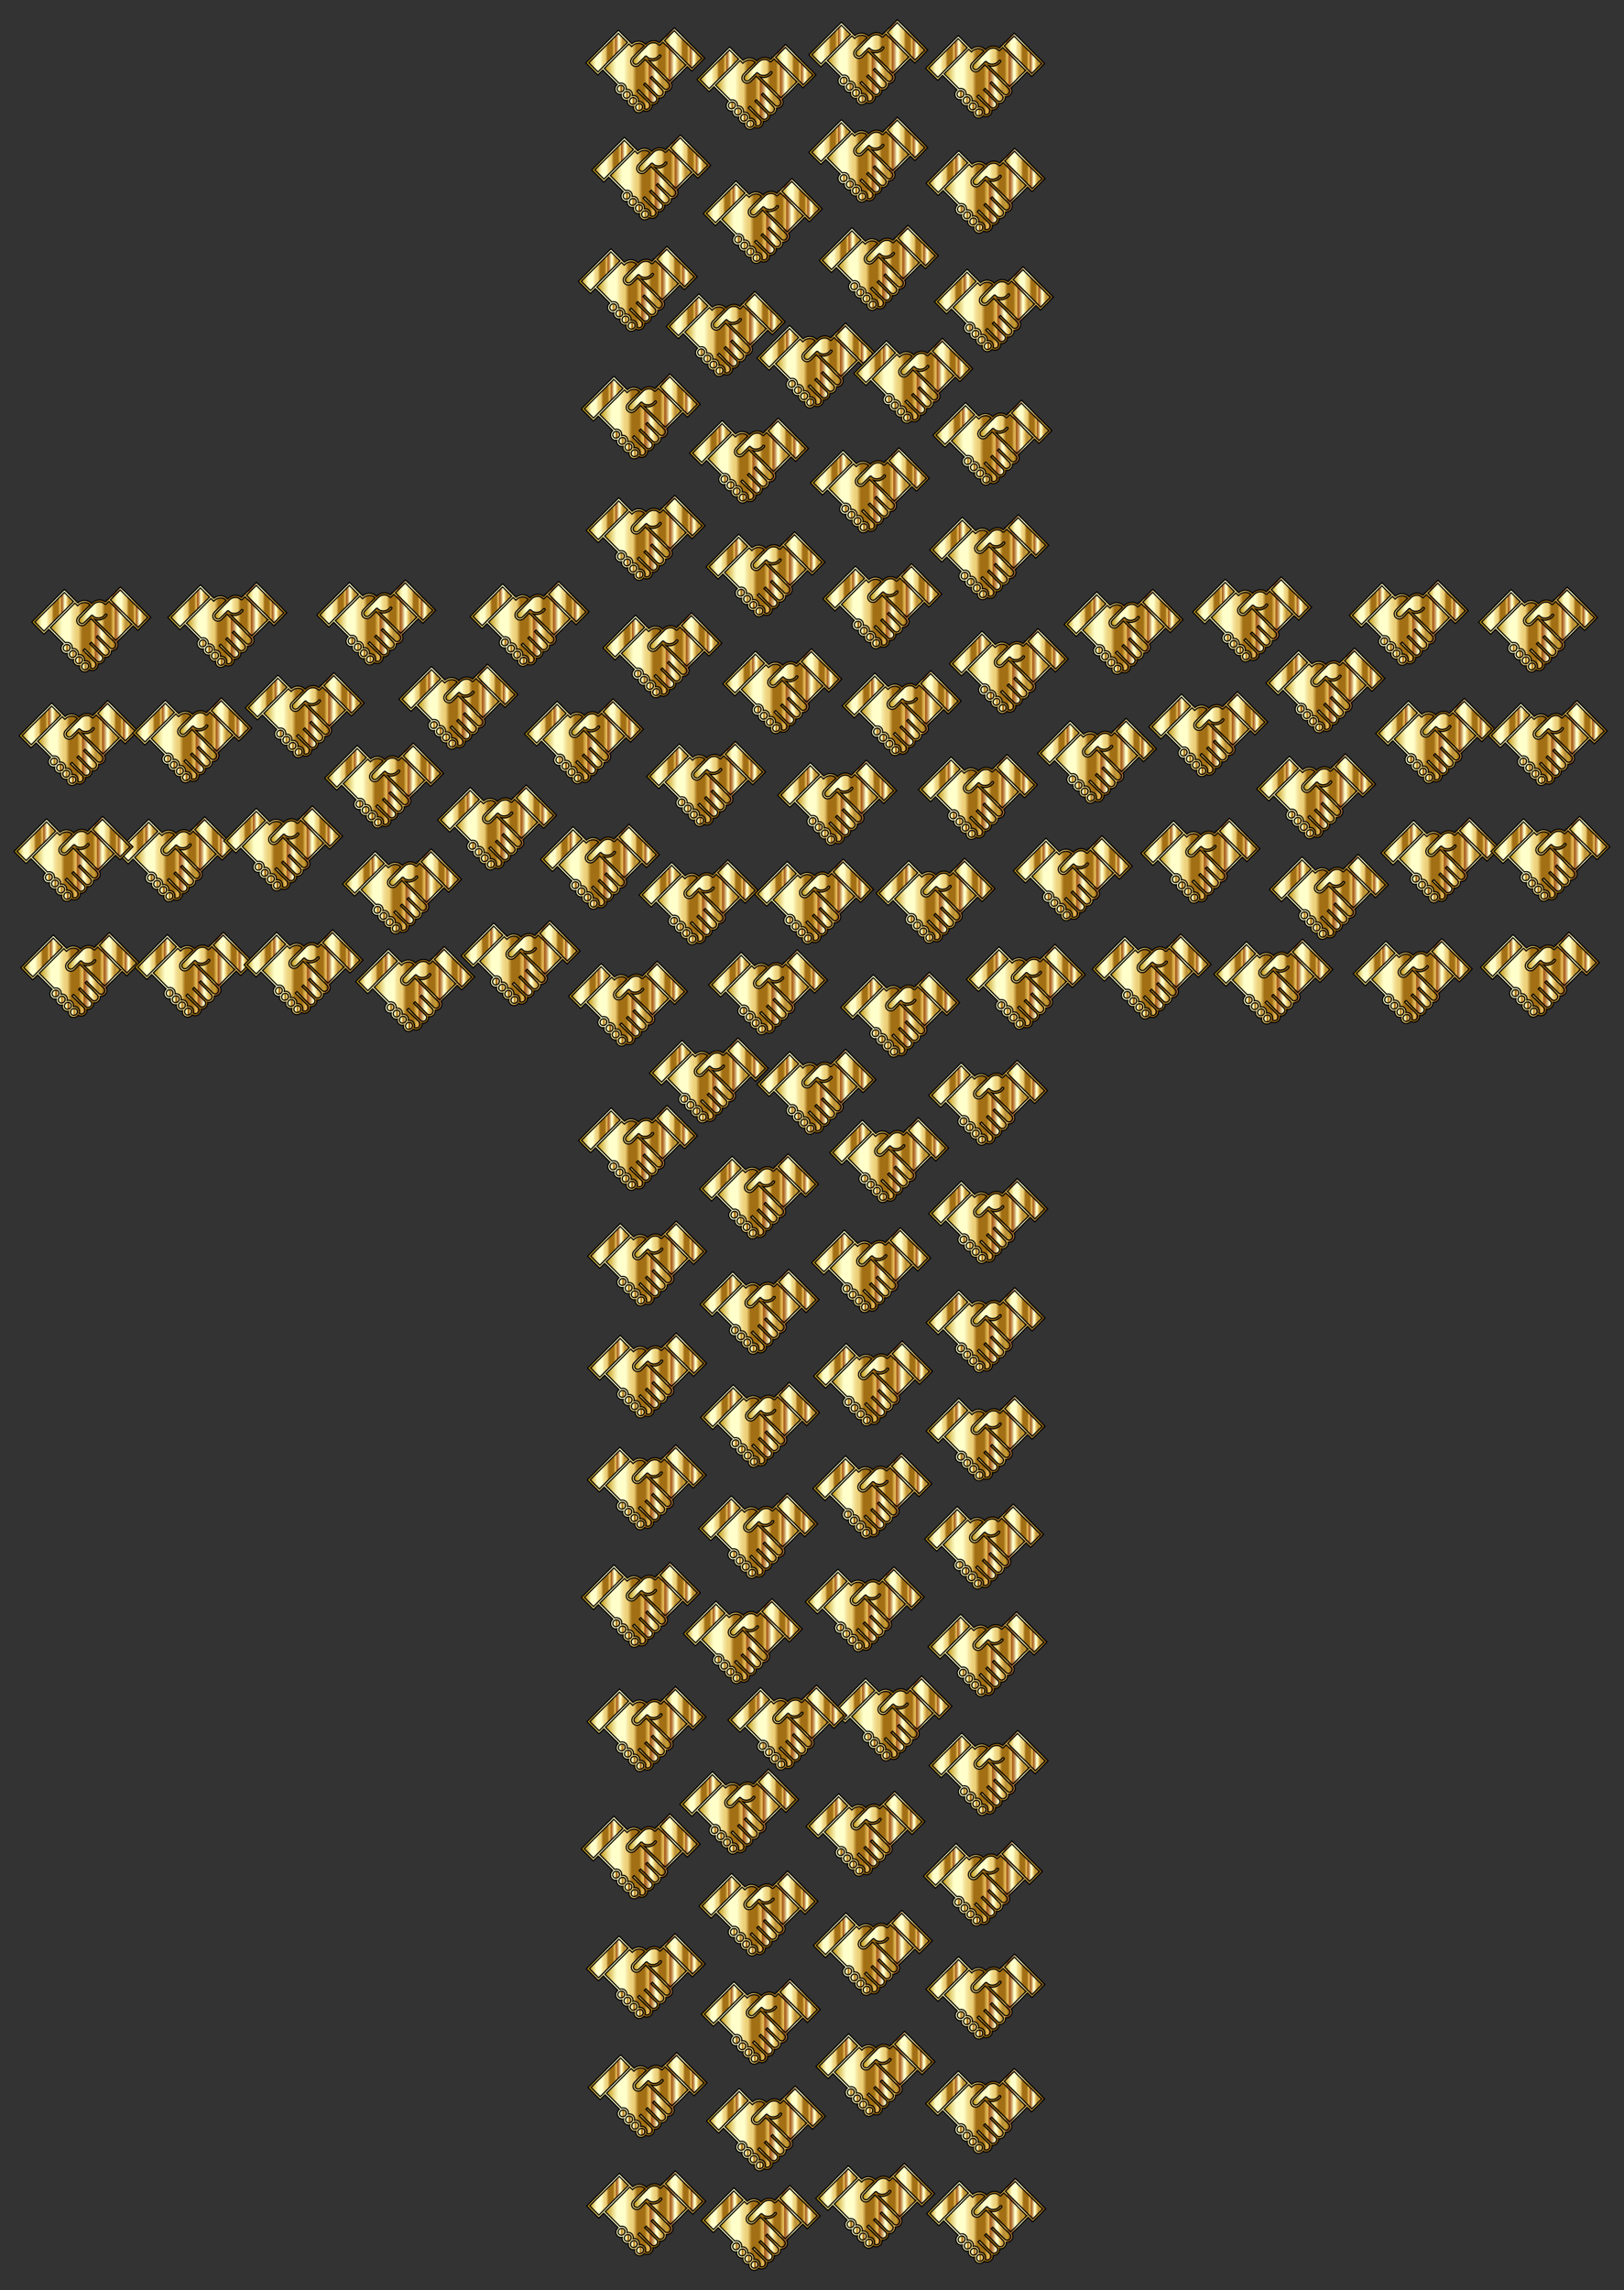 <?xml version="1.0" encoding="UTF-8"?>
<!DOCTYPE svg  PUBLIC '-//W3C//DTD SVG 1.1//EN'  'http://www.w3.org/Graphics/SVG/1.1/DTD/svg11.dtd'>
<svg enable-background="new 0 0 1154.578 1627.989" version="1.1" viewBox="0 0 1154.6 1628" xml:space="preserve" xmlns="http://www.w3.org/2000/svg" xmlns:xlink="http://www.w3.org/1999/xlink">
<rect x="0" y="0" width="1154.6" height="1628" fill="#333333" stroke="none"/>
<symbol id="a" viewBox="-53.23 -38 106.459 76.208">
	<g stroke="#000" stroke-miterlimit="10">
		<linearGradient id="j" x1="-52.522" x2="52.522" gradientUnits="userSpaceOnUse">
			<stop stop-color="#BA8B01" offset="0"/>
			<stop stop-color="#CDAA37" offset=".044"/>
			<stop stop-color="#E8D886" offset=".112"/>
			<stop stop-color="#F8F4B8" offset=".161"/>
			<stop stop-color="#FFFFCB" offset=".185"/>
			<stop stop-color="#FFFFCB" offset=".299"/>
			<stop stop-color="#FDF9C1" offset=".308"/>
			<stop stop-color="#F5E6A0" offset=".342"/>
			<stop stop-color="#F0D989" offset=".374"/>
			<stop stop-color="#EDD17B" offset=".404"/>
			<stop stop-color="#ECCE76" offset=".43"/>
			<stop stop-color="#A26F14" offset=".489"/>
			<stop stop-color="#A26F14" offset=".605"/>
			<stop stop-color="#A67418" offset=".607"/>
			<stop stop-color="#C19234" offset=".624"/>
			<stop stop-color="#D4A848" offset=".64"/>
			<stop stop-color="#E0B654" offset=".656"/>
			<stop stop-color="#E4BA58" offset=".67"/>
			<stop stop-color="#D9A94D" offset=".672"/>
			<stop stop-color="#C38737" offset=".676"/>
			<stop stop-color="#B36F27" offset=".679"/>
			<stop stop-color="#A9601D" offset=".683"/>
			<stop stop-color="#A65B1A" offset=".686"/>
			<stop stop-color="#AA6222" offset=".695"/>
			<stop stop-color="#B57637" offset=".71"/>
			<stop stop-color="#C6965B" offset=".729"/>
			<stop stop-color="#DEC38B" offset=".75"/>
			<stop stop-color="#FDFCC9" offset=".773"/>
			<stop stop-color="#FFFFCD" offset=".774"/>
			<stop stop-color="#FFFFCD" offset=".796"/>
			<stop stop-color="#E5BD5D" offset=".847"/>
			<stop stop-color="#BB913B" offset=".886"/>
			<stop stop-color="#BB913B" offset=".912"/>
			<stop stop-color="#BE9337" offset=".915"/>
			<stop stop-color="#C39830" offset=".925"/>
			<stop stop-color="#C5992E" offset=".951"/>
			<stop stop-color="#7F470A" offset="1"/>
		</linearGradient>
		<path d="m14.253 26.078 4e-3 -4e-3 -1.717-1.735c-3.159 2.516-8.238 2.67-12.29-1.382-3.085 3.46-8.476 3.563-12.181 0.532l-1.153 1.153 0.011 0.011-10.648 10.647-28.801-28.8 10.647-10.647 4.322 4.322 12.795-12.795c-3.98-3.36-1.227-9.509 3.617-8.489-0.725-3.253 2.187-6.149 5.427-5.427-0.725-3.253 2.188-6.149 5.427-5.427-1.016-4.826 5.194-7.682 8.549-3.547l-1e-3 -1e-3c3.428-2.276 8.284 0.774 7.79 5.101 3.353-0.355 6.175 2.475 5.822 5.822 3.353-0.355 6.175 2.475 5.822 5.822 4.328-0.494 7.354 4.351 5.118 7.766l14.258 14.259 4.029-4.029 11.422 11.422-26.848 26.848-11.421-11.422z" fill="url(#j)"/>
		<linearGradient id="i" x1="-49.862" x2="-15.736" y1="15.577" y2="15.577" gradientUnits="userSpaceOnUse">
			<stop stop-color="#BA8B01" offset="0"/>
			<stop stop-color="#CDAA37" offset=".044"/>
			<stop stop-color="#E8D886" offset=".112"/>
			<stop stop-color="#F8F4B8" offset=".161"/>
			<stop stop-color="#FFFFCB" offset=".185"/>
			<stop stop-color="#FFFFCB" offset=".299"/>
			<stop stop-color="#FDF9C1" offset=".308"/>
			<stop stop-color="#F5E6A0" offset=".342"/>
			<stop stop-color="#F0D989" offset=".374"/>
			<stop stop-color="#EDD17B" offset=".404"/>
			<stop stop-color="#ECCE76" offset=".43"/>
			<stop stop-color="#A26F14" offset=".489"/>
			<stop stop-color="#A26F14" offset=".605"/>
			<stop stop-color="#A67418" offset=".607"/>
			<stop stop-color="#C19234" offset=".624"/>
			<stop stop-color="#D4A848" offset=".64"/>
			<stop stop-color="#E0B654" offset=".656"/>
			<stop stop-color="#E4BA58" offset=".67"/>
			<stop stop-color="#D9A94D" offset=".672"/>
			<stop stop-color="#C38737" offset=".676"/>
			<stop stop-color="#B36F27" offset=".679"/>
			<stop stop-color="#A9601D" offset=".683"/>
			<stop stop-color="#A65B1A" offset=".686"/>
			<stop stop-color="#AA6222" offset=".695"/>
			<stop stop-color="#B57637" offset=".71"/>
			<stop stop-color="#C6965B" offset=".729"/>
			<stop stop-color="#DEC38B" offset=".75"/>
			<stop stop-color="#FDFCC9" offset=".773"/>
			<stop stop-color="#FFFFCD" offset=".774"/>
			<stop stop-color="#FFFFCD" offset=".796"/>
			<stop stop-color="#E5BD5D" offset=".847"/>
			<stop stop-color="#BB913B" offset=".886"/>
			<stop stop-color="#BB913B" offset=".912"/>
			<stop stop-color="#BE9337" offset=".915"/>
			<stop stop-color="#C39830" offset=".925"/>
			<stop stop-color="#C5992E" offset=".951"/>
			<stop stop-color="#7F470A" offset="1"/>
		</linearGradient>
		<polygon points="-49.861 6.593 -23.816 32.639 -15.736 24.56 -41.783 -1.486" fill="url(#i)"/>
		<linearGradient id="h" x1="-24.783" x2="-18.708" y1="-16.287" y2="-16.287" gradientUnits="userSpaceOnUse">
			<stop stop-color="#BA8B01" offset="0"/>
			<stop stop-color="#CDAA37" offset=".044"/>
			<stop stop-color="#E8D886" offset=".112"/>
			<stop stop-color="#F8F4B8" offset=".161"/>
			<stop stop-color="#FFFFCB" offset=".185"/>
			<stop stop-color="#FFFFCB" offset=".299"/>
			<stop stop-color="#FDF9C1" offset=".308"/>
			<stop stop-color="#F5E6A0" offset=".342"/>
			<stop stop-color="#F0D989" offset=".374"/>
			<stop stop-color="#EDD17B" offset=".404"/>
			<stop stop-color="#ECCE76" offset=".43"/>
			<stop stop-color="#A26F14" offset=".489"/>
			<stop stop-color="#A26F14" offset=".605"/>
			<stop stop-color="#A67418" offset=".607"/>
			<stop stop-color="#C19234" offset=".624"/>
			<stop stop-color="#D4A848" offset=".64"/>
			<stop stop-color="#E0B654" offset=".656"/>
			<stop stop-color="#E4BA58" offset=".67"/>
			<stop stop-color="#D9A94D" offset=".672"/>
			<stop stop-color="#C38737" offset=".676"/>
			<stop stop-color="#B36F27" offset=".679"/>
			<stop stop-color="#A9601D" offset=".683"/>
			<stop stop-color="#A65B1A" offset=".686"/>
			<stop stop-color="#AA6222" offset=".695"/>
			<stop stop-color="#B57637" offset=".71"/>
			<stop stop-color="#C6965B" offset=".729"/>
			<stop stop-color="#DEC38B" offset=".75"/>
			<stop stop-color="#FDFCC9" offset=".773"/>
			<stop stop-color="#FFFFCD" offset=".774"/>
			<stop stop-color="#FFFFCD" offset=".796"/>
			<stop stop-color="#E5BD5D" offset=".847"/>
			<stop stop-color="#BB913B" offset=".886"/>
			<stop stop-color="#BB913B" offset=".912"/>
			<stop stop-color="#BE9337" offset=".915"/>
			<stop stop-color="#C39830" offset=".925"/>
			<stop stop-color="#C5992E" offset=".951"/>
			<stop stop-color="#7F470A" offset="1"/>
		</linearGradient>
		<path d="m-23.967-18.509c-1.144 1.144-1.076 3.066 0.151 4.293s3.149 1.295 4.293 0.151 1.076-3.066-0.151-4.293-3.149-1.295-4.293-0.151z" fill="url(#h)"/>
		<linearGradient id="g" x1="-19.356" x2="-13.281" y1="-21.713" y2="-21.713" gradientUnits="userSpaceOnUse">
			<stop stop-color="#BA8B01" offset="0"/>
			<stop stop-color="#CDAA37" offset=".044"/>
			<stop stop-color="#E8D886" offset=".112"/>
			<stop stop-color="#F8F4B8" offset=".161"/>
			<stop stop-color="#FFFFCB" offset=".185"/>
			<stop stop-color="#FFFFCB" offset=".299"/>
			<stop stop-color="#FDF9C1" offset=".308"/>
			<stop stop-color="#F5E6A0" offset=".342"/>
			<stop stop-color="#F0D989" offset=".374"/>
			<stop stop-color="#EDD17B" offset=".404"/>
			<stop stop-color="#ECCE76" offset=".43"/>
			<stop stop-color="#A26F14" offset=".489"/>
			<stop stop-color="#A26F14" offset=".605"/>
			<stop stop-color="#A67418" offset=".607"/>
			<stop stop-color="#C19234" offset=".624"/>
			<stop stop-color="#D4A848" offset=".64"/>
			<stop stop-color="#E0B654" offset=".656"/>
			<stop stop-color="#E4BA58" offset=".67"/>
			<stop stop-color="#D9A94D" offset=".672"/>
			<stop stop-color="#C38737" offset=".676"/>
			<stop stop-color="#B36F27" offset=".679"/>
			<stop stop-color="#A9601D" offset=".683"/>
			<stop stop-color="#A65B1A" offset=".686"/>
			<stop stop-color="#AA6222" offset=".695"/>
			<stop stop-color="#B57637" offset=".71"/>
			<stop stop-color="#C6965B" offset=".729"/>
			<stop stop-color="#DEC38B" offset=".75"/>
			<stop stop-color="#FDFCC9" offset=".773"/>
			<stop stop-color="#FFFFCD" offset=".774"/>
			<stop stop-color="#FFFFCD" offset=".796"/>
			<stop stop-color="#E5BD5D" offset=".847"/>
			<stop stop-color="#BB913B" offset=".886"/>
			<stop stop-color="#BB913B" offset=".912"/>
			<stop stop-color="#BE9337" offset=".915"/>
			<stop stop-color="#C39830" offset=".925"/>
			<stop stop-color="#C5992E" offset=".951"/>
			<stop stop-color="#7F470A" offset="1"/>
		</linearGradient>
		<path d="m-18.541-23.935c-1.144 1.144-1.076 3.066 0.151 4.293s3.149 1.295 4.293 0.151 1.076-3.066-0.151-4.293c-1.226-1.228-3.148-1.295-4.293-0.151z" fill="url(#g)"/>
		<linearGradient id="f" x1="-13.929" x2="-7.854" y1="-27.14" y2="-27.14" gradientUnits="userSpaceOnUse">
			<stop stop-color="#BA8B01" offset="0"/>
			<stop stop-color="#CDAA37" offset=".044"/>
			<stop stop-color="#E8D886" offset=".112"/>
			<stop stop-color="#F8F4B8" offset=".161"/>
			<stop stop-color="#FFFFCB" offset=".185"/>
			<stop stop-color="#FFFFCB" offset=".299"/>
			<stop stop-color="#FDF9C1" offset=".308"/>
			<stop stop-color="#F5E6A0" offset=".342"/>
			<stop stop-color="#F0D989" offset=".374"/>
			<stop stop-color="#EDD17B" offset=".404"/>
			<stop stop-color="#ECCE76" offset=".43"/>
			<stop stop-color="#A26F14" offset=".489"/>
			<stop stop-color="#A26F14" offset=".605"/>
			<stop stop-color="#A67418" offset=".607"/>
			<stop stop-color="#C19234" offset=".624"/>
			<stop stop-color="#D4A848" offset=".64"/>
			<stop stop-color="#E0B654" offset=".656"/>
			<stop stop-color="#E4BA58" offset=".67"/>
			<stop stop-color="#D9A94D" offset=".672"/>
			<stop stop-color="#C38737" offset=".676"/>
			<stop stop-color="#B36F27" offset=".679"/>
			<stop stop-color="#A9601D" offset=".683"/>
			<stop stop-color="#A65B1A" offset=".686"/>
			<stop stop-color="#AA6222" offset=".695"/>
			<stop stop-color="#B57637" offset=".71"/>
			<stop stop-color="#C6965B" offset=".729"/>
			<stop stop-color="#DEC38B" offset=".75"/>
			<stop stop-color="#FDFCC9" offset=".773"/>
			<stop stop-color="#FFFFCD" offset=".774"/>
			<stop stop-color="#FFFFCD" offset=".796"/>
			<stop stop-color="#E5BD5D" offset=".847"/>
			<stop stop-color="#BB913B" offset=".886"/>
			<stop stop-color="#BB913B" offset=".912"/>
			<stop stop-color="#BE9337" offset=".915"/>
			<stop stop-color="#C39830" offset=".925"/>
			<stop stop-color="#C5992E" offset=".951"/>
			<stop stop-color="#7F470A" offset="1"/>
		</linearGradient>
		<path d="m-13.113-29.362c-1.144 1.144-1.076 3.066 0.151 4.293s3.149 1.295 4.293 0.151 1.076-3.066-0.151-4.293-3.15-1.295-4.293-0.151z" fill="url(#f)"/>
		<linearGradient id="e" x1="-8.503" x2="-2.428" y1="-32.567" y2="-32.567" gradientUnits="userSpaceOnUse">
			<stop stop-color="#BA8B01" offset="0"/>
			<stop stop-color="#CDAA37" offset=".044"/>
			<stop stop-color="#E8D886" offset=".112"/>
			<stop stop-color="#F8F4B8" offset=".161"/>
			<stop stop-color="#FFFFCB" offset=".185"/>
			<stop stop-color="#FFFFCB" offset=".299"/>
			<stop stop-color="#FDF9C1" offset=".308"/>
			<stop stop-color="#F5E6A0" offset=".342"/>
			<stop stop-color="#F0D989" offset=".374"/>
			<stop stop-color="#EDD17B" offset=".404"/>
			<stop stop-color="#ECCE76" offset=".43"/>
			<stop stop-color="#A26F14" offset=".489"/>
			<stop stop-color="#A26F14" offset=".605"/>
			<stop stop-color="#A67418" offset=".607"/>
			<stop stop-color="#C19234" offset=".624"/>
			<stop stop-color="#D4A848" offset=".64"/>
			<stop stop-color="#E0B654" offset=".656"/>
			<stop stop-color="#E4BA58" offset=".67"/>
			<stop stop-color="#D9A94D" offset=".672"/>
			<stop stop-color="#C38737" offset=".676"/>
			<stop stop-color="#B36F27" offset=".679"/>
			<stop stop-color="#A9601D" offset=".683"/>
			<stop stop-color="#A65B1A" offset=".686"/>
			<stop stop-color="#AA6222" offset=".695"/>
			<stop stop-color="#B57637" offset=".71"/>
			<stop stop-color="#C6965B" offset=".729"/>
			<stop stop-color="#DEC38B" offset=".75"/>
			<stop stop-color="#FDFCC9" offset=".773"/>
			<stop stop-color="#FFFFCD" offset=".774"/>
			<stop stop-color="#FFFFCD" offset=".796"/>
			<stop stop-color="#E5BD5D" offset=".847"/>
			<stop stop-color="#BB913B" offset=".886"/>
			<stop stop-color="#BB913B" offset=".912"/>
			<stop stop-color="#BE9337" offset=".915"/>
			<stop stop-color="#C39830" offset=".925"/>
			<stop stop-color="#C5992E" offset=".951"/>
			<stop stop-color="#7F470A" offset="1"/>
		</linearGradient>
		<path d="m-3.394-34.638c-1.227-1.227-3.149-1.295-4.293-0.151s-1.076 3.066 0.151 4.293 3.149 1.295 4.293 0.151 1.077-3.066-0.151-4.293z" fill="url(#e)"/>
		<linearGradient id="d" x1="-36.176" x2="21.675" y1="-5.305" y2="-5.305" gradientUnits="userSpaceOnUse">
			<stop stop-color="#BA8B01" offset="0"/>
			<stop stop-color="#CDAA37" offset=".044"/>
			<stop stop-color="#E8D886" offset=".112"/>
			<stop stop-color="#F8F4B8" offset=".161"/>
			<stop stop-color="#FFFFCB" offset=".185"/>
			<stop stop-color="#FFFFCB" offset=".299"/>
			<stop stop-color="#FDF9C1" offset=".308"/>
			<stop stop-color="#F5E6A0" offset=".342"/>
			<stop stop-color="#F0D989" offset=".374"/>
			<stop stop-color="#EDD17B" offset=".404"/>
			<stop stop-color="#ECCE76" offset=".43"/>
			<stop stop-color="#A26F14" offset=".489"/>
			<stop stop-color="#A26F14" offset=".605"/>
			<stop stop-color="#A67418" offset=".607"/>
			<stop stop-color="#C19234" offset=".624"/>
			<stop stop-color="#D4A848" offset=".64"/>
			<stop stop-color="#E0B654" offset=".656"/>
			<stop stop-color="#E4BA58" offset=".67"/>
			<stop stop-color="#D9A94D" offset=".672"/>
			<stop stop-color="#C38737" offset=".676"/>
			<stop stop-color="#B36F27" offset=".679"/>
			<stop stop-color="#A9601D" offset=".683"/>
			<stop stop-color="#A65B1A" offset=".686"/>
			<stop stop-color="#AA6222" offset=".695"/>
			<stop stop-color="#B57637" offset=".71"/>
			<stop stop-color="#C6965B" offset=".729"/>
			<stop stop-color="#DEC38B" offset=".75"/>
			<stop stop-color="#FDFCC9" offset=".773"/>
			<stop stop-color="#FFFFCD" offset=".774"/>
			<stop stop-color="#FFFFCD" offset=".796"/>
			<stop stop-color="#E5BD5D" offset=".847"/>
			<stop stop-color="#BB913B" offset=".886"/>
			<stop stop-color="#BB913B" offset=".912"/>
			<stop stop-color="#BE9337" offset=".915"/>
			<stop stop-color="#C39830" offset=".925"/>
			<stop stop-color="#C5992E" offset=".951"/>
			<stop stop-color="#7F470A" offset="1"/>
		</linearGradient>
		<path d="m20.709-15.961c-1.345-1.345-3.374-1.181-4.298-0.146-1.135 1.136-9.284 9.285-10.643 10.644l-1.377-1.378 10.649-10.649c1.144-1.144 1.076-3.066-0.151-4.293s-3.149-1.295-4.293-0.151l-10.649 10.649-1.377-1.377 10.644-10.644c1e-3 -1e-3 4e-3 -4e-3 5e-3 -4e-3 1.144-1.144 1.076-3.066-0.151-4.293s-3.149-1.295-4.293-0.151c-8e-3 7e-3 -10.643 10.641-10.649 10.648l-1.378-1.378 10.807-10.807-9e-3 -9e-3c0.982-1.157 0.869-2.956-0.301-4.126-1.142-1.142-2.886-1.278-4.044-0.369 1.178 3.389-1.704 6.801-5.271 6.05 0.725 3.253-2.188 6.149-5.427 5.427 0.725 3.254-2.188 6.148-5.427 5.427 0.725 3.445-2.461 6.456-6.072 5.263l-13.18 13.18 21.714 21.713 2.4-2.4 0.674 0.674c3.021 3.021 7.758 2.945 10.259 0.04l-10.23-10.23c-1.915-1.915-2.021-4.925-0.236-6.71 1.903-1.88 4.922-1.573 6.71 0.236l4.601 4.601 18.51-18.509 2.63-2.63c1.044-0.951 1.189-2.963-0.147-4.298z" fill="url(#d)"/>
		<linearGradient id="c" x1="-10.988" x2="35.786" y1="7.572" y2="7.572" gradientUnits="userSpaceOnUse">
			<stop stop-color="#BA8B01" offset="0"/>
			<stop stop-color="#CDAA37" offset=".044"/>
			<stop stop-color="#E8D886" offset=".112"/>
			<stop stop-color="#F8F4B8" offset=".161"/>
			<stop stop-color="#FFFFCB" offset=".185"/>
			<stop stop-color="#FFFFCB" offset=".299"/>
			<stop stop-color="#FDF9C1" offset=".308"/>
			<stop stop-color="#F5E6A0" offset=".342"/>
			<stop stop-color="#F0D989" offset=".374"/>
			<stop stop-color="#EDD17B" offset=".404"/>
			<stop stop-color="#ECCE76" offset=".43"/>
			<stop stop-color="#A26F14" offset=".489"/>
			<stop stop-color="#A26F14" offset=".605"/>
			<stop stop-color="#A67418" offset=".607"/>
			<stop stop-color="#C19234" offset=".624"/>
			<stop stop-color="#D4A848" offset=".64"/>
			<stop stop-color="#E0B654" offset=".656"/>
			<stop stop-color="#E4BA58" offset=".67"/>
			<stop stop-color="#D9A94D" offset=".672"/>
			<stop stop-color="#C38737" offset=".676"/>
			<stop stop-color="#B36F27" offset=".679"/>
			<stop stop-color="#A9601D" offset=".683"/>
			<stop stop-color="#A65B1A" offset=".686"/>
			<stop stop-color="#AA6222" offset=".695"/>
			<stop stop-color="#B57637" offset=".71"/>
			<stop stop-color="#C6965B" offset=".729"/>
			<stop stop-color="#DEC38B" offset=".75"/>
			<stop stop-color="#FDFCC9" offset=".773"/>
			<stop stop-color="#FFFFCD" offset=".774"/>
			<stop stop-color="#FFFFCD" offset=".796"/>
			<stop stop-color="#E5BD5D" offset=".847"/>
			<stop stop-color="#BB913B" offset=".886"/>
			<stop stop-color="#BB913B" offset=".912"/>
			<stop stop-color="#BE9337" offset=".915"/>
			<stop stop-color="#C39830" offset=".925"/>
			<stop stop-color="#C5992E" offset=".951"/>
			<stop stop-color="#7F470A" offset="1"/>
		</linearGradient>
		<path d="m35.786 4.543-14.19-14.191-18.372 18.371c3.596-1.245 7.854 0.01 10.422 3.356 0.33 0.399 0.266 0.991-0.141 1.311-0.432 0.293-1.019 0.19-1.324-0.233-2.937-3.832-8.317-3.864-10.797-0.99-0.361 0.41-0.758 0.481-1.127 0.314-0.263-0.11 0.252 0.355-6.425-6.323-1.901-1.9-4.933-0.62-4.816 1.853 0.032 0.775 0.357 1.509 0.91 2.054l11.938 11.939c2.849 2.848 7.326 3.005 9.981 0.35 0.418-0.388 1.049-0.292 1.334 0.051l2.361 2.386 20.246-20.248z" fill="url(#c)"/>
		<linearGradient id="b" x1="16.914" x2="49.86" y1="18.366" y2="18.366" gradientUnits="userSpaceOnUse">
			<stop stop-color="#BA8B01" offset="0"/>
			<stop stop-color="#CDAA37" offset=".044"/>
			<stop stop-color="#E8D886" offset=".112"/>
			<stop stop-color="#F8F4B8" offset=".161"/>
			<stop stop-color="#FFFFCB" offset=".185"/>
			<stop stop-color="#FFFFCB" offset=".299"/>
			<stop stop-color="#FDF9C1" offset=".308"/>
			<stop stop-color="#F5E6A0" offset=".342"/>
			<stop stop-color="#F0D989" offset=".374"/>
			<stop stop-color="#EDD17B" offset=".404"/>
			<stop stop-color="#ECCE76" offset=".43"/>
			<stop stop-color="#A26F14" offset=".489"/>
			<stop stop-color="#A26F14" offset=".605"/>
			<stop stop-color="#A67418" offset=".607"/>
			<stop stop-color="#C19234" offset=".624"/>
			<stop stop-color="#D4A848" offset=".64"/>
			<stop stop-color="#E0B654" offset=".656"/>
			<stop stop-color="#E4BA58" offset=".67"/>
			<stop stop-color="#D9A94D" offset=".672"/>
			<stop stop-color="#C38737" offset=".676"/>
			<stop stop-color="#B36F27" offset=".679"/>
			<stop stop-color="#A9601D" offset=".683"/>
			<stop stop-color="#A65B1A" offset=".686"/>
			<stop stop-color="#AA6222" offset=".695"/>
			<stop stop-color="#B57637" offset=".71"/>
			<stop stop-color="#C6965B" offset=".729"/>
			<stop stop-color="#DEC38B" offset=".75"/>
			<stop stop-color="#FDFCC9" offset=".773"/>
			<stop stop-color="#FFFFCD" offset=".774"/>
			<stop stop-color="#FFFFCD" offset=".796"/>
			<stop stop-color="#E5BD5D" offset=".847"/>
			<stop stop-color="#BB913B" offset=".886"/>
			<stop stop-color="#BB913B" offset=".912"/>
			<stop stop-color="#BE9337" offset=".915"/>
			<stop stop-color="#C39830" offset=".925"/>
			<stop stop-color="#C5992E" offset=".951"/>
			<stop stop-color="#7F470A" offset="1"/>
		</linearGradient>
		<polygon points="41.194 1.892 16.913 26.172 38.449 4.637 16.913 26.172 25.58 34.839 49.861 10.559" fill="url(#b)"/>
	</g>
</symbol>

	
		<use transform="matrix(.805 0 0 -.805 415.18 527)" x="-53.23" y="-38" width="106.459" height="76.208" overflow="visible" xlink:href="#a"/>
	
		<use transform="matrix(.805 0 0 -.805 706.66 219.81)" x="-53.23" y="-38" width="106.459" height="76.208" overflow="visible" xlink:href="#a"/>
	
		<use transform="matrix(.805 0 0 -.805 528.12 1166.7)" x="-53.23" y="-38" width="106.459" height="76.208" overflow="visible" xlink:href="#a"/>
	
		<use transform="matrix(.805 0 0 -.805 580.48 259.83)" x="-53.23" y="-38" width="106.459" height="76.208" overflow="visible" xlink:href="#a"/>
	
		<use transform="matrix(.805 0 0 -.805 622.25 1568.1)" x="-53.23" y="-38" width="106.459" height="76.208" overflow="visible" xlink:href="#a"/>
	
		<use transform="matrix(.805 0 0 -.805 700.41 1500.7)" x="-53.23" y="-38" width="106.459" height="76.208" overflow="visible" xlink:href="#a"/>
	
		<use transform="matrix(.805 0 0 -.805 459.01 382.34)" x="-53.23" y="-38" width="106.459" height="76.208" overflow="visible" xlink:href="#a"/>
	
		<use transform="matrix(.805 0 0 -.805 540.4 1012.9)" x="-53.23" y="-38" width="106.459" height="76.208" overflow="visible" xlink:href="#a"/>
	
		<use transform="matrix(.805 0 0 -.805 1020.4 526.69)" x="-53.23" y="-38" width="106.459" height="76.208" overflow="visible" xlink:href="#a"/>
	
		<use transform="matrix(.805 0 0 -.805 1024.1 611.58)" x="-53.23" y="-38" width="106.459" height="76.208" overflow="visible" xlink:href="#a"/>
	
		<use transform="matrix(.805 0 0 -.805 1094.8 692.88)" x="-53.23" y="-38" width="106.459" height="76.208" overflow="visible" xlink:href="#a"/>
	
		<use transform="matrix(.805 0 0 -.805 57.013 693.17)" x="-53.23" y="-38" width="106.459" height="76.208" overflow="visible" xlink:href="#a"/>
	
		<use transform="matrix(.805 0 0 -.805 285.84 633.69)" x="-53.23" y="-38" width="106.459" height="76.208" overflow="visible" xlink:href="#a"/>
	
		<use transform="matrix(.805 0 0 -.805 617.33 44.202)" x="-53.23" y="-38" width="106.459" height="76.208" overflow="visible" xlink:href="#a"/>
	
		<use transform="matrix(.805 0 0 -.805 295.17 703.07)" x="-53.23" y="-38" width="106.459" height="76.208" overflow="visible" xlink:href="#a"/>
	
		<use transform="matrix(.805 0 0 -.805 618.46 348.53)" x="-53.23" y="-38" width="106.459" height="76.208" overflow="visible" xlink:href="#a"/>
	
		<use transform="matrix(.805 0 0 -.805 539.24 1360.3)" x="-53.23" y="-38" width="106.459" height="76.208" overflow="visible" xlink:href="#a"/>
	
		<use transform="matrix(.805 0 0 -.805 138.09 692.91)" x="-53.23" y="-38" width="106.459" height="76.208" overflow="visible" xlink:href="#a"/>
	
		<use transform="matrix(.805 0 0 -.805 614.87 1144)" x="-53.23" y="-38" width="106.459" height="76.208" overflow="visible" xlink:href="#a"/>
	
		<use transform="matrix(.805 0 0 -.805 701.17 1578.9)" x="-53.23" y="-38" width="106.459" height="76.208" overflow="visible" xlink:href="#a"/>
	
		<use transform="matrix(.805 0 0 -.805 453.59 816.03)" x="-53.23" y="-38" width="106.459" height="76.208" overflow="visible" xlink:href="#a"/>
	
		<use transform="matrix(.805 0 0 -.805 702.51 783.94)" x="-53.23" y="-38" width="106.459" height="76.208" overflow="visible" xlink:href="#a"/>
	
		<use transform="matrix(.805 0 0 -.805 717.26 477.1)" x="-53.23" y="-38" width="106.459" height="76.208" overflow="visible" xlink:href="#a"/>
	
		<use transform="matrix(.805 0 0 -.805 779.94 540.85)" x="-53.23" y="-38" width="106.459" height="76.208" overflow="visible" xlink:href="#a"/>
	
		<use transform="matrix(.805 0 0 -.805 890.23 440.28)" x="-53.23" y="-38" width="106.459" height="76.208" overflow="visible" xlink:href="#a"/>
	
		<use transform="matrix(.805 0 0 -.805 617.32 113.53)" x="-53.23" y="-38" width="106.459" height="76.208" overflow="visible" xlink:href="#a"/>
	
		<use transform="matrix(.805 0 0 -.805 376.46 443.52)" x="-53.23" y="-38" width="106.459" height="76.208" overflow="visible" xlink:href="#a"/>
	
		<use transform="matrix(.805 0 0 -.805 580.51 776.13)" x="-53.23" y="-38" width="106.459" height="76.208" overflow="visible" xlink:href="#a"/>
	
		<use transform="matrix(.805 0 0 -.805 515.98 237.36)" x="-53.23" y="-38" width="106.459" height="76.208" overflow="visible" xlink:href="#a"/>
	
		<use transform="matrix(.805 0 0 -.805 935.77 566.07)" x="-53.23" y="-38" width="106.459" height="76.208" overflow="visible" xlink:href="#a"/>
	
		<use transform="matrix(.805 0 0 -.805 622.43 1474.3)" x="-53.23" y="-38" width="106.459" height="76.208" overflow="visible" xlink:href="#a"/>
	
		<use transform="matrix(.805 0 0 -.805 634.56 1221.6)" x="-53.23" y="-38" width="106.459" height="76.208" overflow="visible" xlink:href="#a"/>
	
		<use transform="matrix(.805 0 0 -.805 615.34 1303.6)" x="-53.23" y="-38" width="106.459" height="76.208" overflow="visible" xlink:href="#a"/>
	
		<use transform="matrix(.805 0 0 -.805 446.52 713.51)" x="-53.23" y="-38" width="106.459" height="76.208" overflow="visible" xlink:href="#a"/>
	
		<use transform="matrix(.805 0 0 -.805 216.71 508.41)" x="-53.23" y="-38" width="106.459" height="76.208" overflow="visible" xlink:href="#a"/>
	
		<use transform="matrix(.805 0 0 -.805 459.57 1229.2)" x="-53.23" y="-38" width="106.459" height="76.208" overflow="visible" xlink:href="#a"/>
	
		<use transform="matrix(.805 0 0 -.805 627.33 430.93)" x="-53.23" y="-38" width="106.459" height="76.208" overflow="visible" xlink:href="#a"/>
	
		<use transform="matrix(.805 0 0 -.805 426.5 616.15)" x="-53.23" y="-38" width="106.459" height="76.208" overflow="visible" xlink:href="#a"/>
	
		<use transform="matrix(.805 0 0 -.805 700.7 135.57)" x="-53.23" y="-38" width="106.459" height="76.208" overflow="visible" xlink:href="#a"/>
	
		<use transform="matrix(.805 0 0 -.805 818.8 694.15)" x="-53.23" y="-38" width="106.459" height="76.208" overflow="visible" xlink:href="#a"/>
	
		<use transform="matrix(.805 0 0 -.805 459.42 1573.5)" x="-53.23" y="-38" width="106.459" height="76.208" overflow="visible" xlink:href="#a"/>
	
		<use transform="matrix(.805 0 0 -.805 460.07 977.8)" x="-53.23" y="-38" width="106.459" height="76.208" overflow="visible" xlink:href="#a"/>
	
		<use transform="matrix(.805 0 0 -.805 695.29 566.55)" x="-53.23" y="-38" width="106.459" height="76.208" overflow="visible" xlink:href="#a"/>
	
		<use transform="matrix(.805 0 0 -.805 546.08 705.4)" x="-53.23" y="-38" width="106.459" height="76.208" overflow="visible" xlink:href="#a"/>
	
		<use transform="matrix(.805 0 0 -.805 702.55 868.03)" x="-53.23" y="-38" width="106.459" height="76.208" overflow="visible" xlink:href="#a"/>
	
		<use transform="matrix(.805 0 0 -.805 267.51 442.48)" x="-53.23" y="-38" width="106.459" height="76.208" overflow="visible" xlink:href="#a"/>
	
		<use transform="matrix(.805 0 0 -.805 470.93 465.79)" x="-53.23" y="-38" width="106.459" height="76.208" overflow="visible" xlink:href="#a"/>
	
		<use transform="matrix(.805 0 0 -.805 698.81 1339)" x="-53.23" y="-38" width="106.459" height="76.208" overflow="visible" xlink:href="#a"/>
	
		<use transform="matrix(.805 0 0 -.805 702.86 1260.4)" x="-53.23" y="-38" width="106.459" height="76.208" overflow="visible" xlink:href="#a"/>
	
		<use transform="matrix(.805 0 0 -.805 559.82 1228.1)" x="-53.23" y="-38" width="106.459" height="76.208" overflow="visible" xlink:href="#a"/>
	
		<use transform="matrix(.805 0 0 -.805 525.61 1287.9)" x="-53.23" y="-38" width="106.459" height="76.208" overflow="visible" xlink:href="#a"/>
	
		<use transform="matrix(.805 0 0 -.805 578.78 640.89)" x="-53.23" y="-38" width="106.459" height="76.208" overflow="visible" xlink:href="#a"/>
	
		<use transform="matrix(.805 0 0 -.805 55.87 528.22)" x="-53.23" y="-38" width="106.459" height="76.208" overflow="visible" xlink:href="#a"/>
	
		<use transform="matrix(.805 0 0 -.805 124.83 610.84)" x="-53.23" y="-38" width="106.459" height="76.208" overflow="visible" xlink:href="#a"/>
	
		<use transform="matrix(.805 0 0 -.805 942.32 490.85)" x="-53.23" y="-38" width="106.459" height="76.208" overflow="visible" xlink:href="#a"/>
	
		<use transform="matrix(.805 0 0 -.805 705.56 314.67)" x="-53.23" y="-38" width="106.459" height="76.208" overflow="visible" xlink:href="#a"/>
	
		<use transform="matrix(.805 0 0 -.805 540.93 1437.2)" x="-53.23" y="-38" width="106.459" height="76.208" overflow="visible" xlink:href="#a"/>
	
		<use transform="matrix(.805 0 0 -.805 496.69 641.48)" x="-53.23" y="-38" width="106.459" height="76.208" overflow="visible" xlink:href="#a"/>
	
		<use transform="matrix(.805 0 0 -.805 136.67 526.27)" x="-53.23" y="-38" width="106.459" height="76.208" overflow="visible" xlink:href="#a"/>
	
		<use transform="matrix(.805 0 0 -.805 619.4 902.9)" x="-53.23" y="-38" width="106.459" height="76.208" overflow="visible" xlink:href="#a"/>
	
		<use transform="matrix(.805 0 0 -.805 639.99 721.36)" x="-53.23" y="-38" width="106.459" height="76.208" overflow="visible" xlink:href="#a"/>
	
		<use transform="matrix(.805 0 0 -.805 556.18 491.36)" x="-53.23" y="-38" width="106.459" height="76.208" overflow="visible" xlink:href="#a"/>
	
		<use transform="matrix(.805 0 0 -.805 762.74 624.34)" x="-53.23" y="-38" width="106.459" height="76.208" overflow="visible" xlink:href="#a"/>
	
		<use transform="matrix(.805 0 0 -.805 539.62 850.43)" x="-53.23" y="-38" width="106.459" height="76.208" overflow="visible" xlink:href="#a"/>
	
		<use transform="matrix(.805 0 0 -.805 542.31 157.07)" x="-53.23" y="-38" width="106.459" height="76.208" overflow="visible" xlink:href="#a"/>
	
		<use transform="matrix(.805 0 0 -.805 703.28 396.16)" x="-53.23" y="-38" width="106.459" height="76.208" overflow="visible" xlink:href="#a"/>
	
		<use transform="matrix(.805 0 0 -.805 544.27 408.25)" x="-53.23" y="-38" width="106.459" height="76.208" overflow="visible" xlink:href="#a"/>
	
		<use transform="matrix(.805 0 0 -.805 700.73 1022.5)" x="-53.23" y="-38" width="106.459" height="76.208" overflow="visible" xlink:href="#a"/>
	
		<use transform="matrix(.805 0 0 -.805 540.86 1583.8)" x="-53.23" y="-38" width="106.459" height="76.208" overflow="visible" xlink:href="#a"/>
	
		<use transform="matrix(.805 0 0 -.805 455.55 1319.6)" x="-53.23" y="-38" width="106.459" height="76.208" overflow="visible" xlink:href="#a"/>
	
		<use transform="matrix(.805 0 0 -.805 215.78 691.16)" x="-53.23" y="-38" width="106.459" height="76.208" overflow="visible" xlink:href="#a"/>
	
		<use transform="matrix(.805 0 0 -.805 540.01 932.53)" x="-53.23" y="-38" width="106.459" height="76.208" overflow="visible" xlink:href="#a"/>
	
		<use transform="matrix(.805 0 0 -.805 544.61 1513.1)" x="-53.23" y="-38" width="106.459" height="76.208" overflow="visible" xlink:href="#a"/>
	
		<use transform="matrix(.805 0 0 -.805 537.82 61.807)" x="-53.23" y="-38" width="106.459" height="76.208" overflow="visible" xlink:href="#a"/>
	
		<use transform="matrix(.805 0 0 -.805 503.99 768.07)" x="-53.23" y="-38" width="106.459" height="76.208" overflow="visible" xlink:href="#a"/>
	
		<use transform="matrix(.805 0 0 -.805 459.2 1404.8)" x="-53.23" y="-38" width="106.459" height="76.208" overflow="visible" xlink:href="#a"/>
	
		<use transform="matrix(.805 0 0 -.805 460.09 898.24)" x="-53.23" y="-38" width="106.459" height="76.208" overflow="visible" xlink:href="#a"/>
	
		<use transform="matrix(.805 0 0 -.805 699.66 1099.4)" x="-53.23" y="-38" width="106.459" height="76.208" overflow="visible" xlink:href="#a"/>
	
		<use transform="matrix(.805 0 0 -.805 641.05 506.97)" x="-53.23" y="-38" width="106.459" height="76.208" overflow="visible" xlink:href="#a"/>
	
		<use transform="matrix(.805 0 0 -.805 273.11 558.4)" x="-53.23" y="-38" width="106.459" height="76.208" overflow="visible" xlink:href="#a"/>
	
		<use transform="matrix(.805 0 0 -.805 463.02 126.08)" x="-53.23" y="-38" width="106.459" height="76.208" overflow="visible" xlink:href="#a"/>
	
		<use transform="matrix(.805 0 0 -.805 700.73 945.52)" x="-53.23" y="-38" width="106.459" height="76.208" overflow="visible" xlink:href="#a"/>
	
		<use transform="matrix(.805 0 0 -.805 729.35 701.5)" x="-53.23" y="-38" width="106.459" height="76.208" overflow="visible" xlink:href="#a"/>
	
		<use transform="matrix(.805 0 0 -.805 201.35 603.09)" x="-53.23" y="-38" width="106.459" height="76.208" overflow="visible" xlink:href="#a"/>
	
		<use transform="matrix(.805 0 0 -.805 700.61 1419.4)" x="-53.23" y="-38" width="106.459" height="76.208" overflow="visible" xlink:href="#a"/>
	
		<use transform="matrix(.805 0 0 -.805 859.09 521.91)" x="-53.23" y="-38" width="106.459" height="76.208" overflow="visible" xlink:href="#a"/>
	
		<use transform="matrix(.805 0 0 -.805 632.19 824.7)" x="-53.23" y="-38" width="106.459" height="76.208" overflow="visible" xlink:href="#a"/>
	
		<use transform="matrix(.805 0 0 -.805 539.03 1091.9)" x="-53.23" y="-38" width="106.459" height="76.208" overflow="visible" xlink:href="#a"/>
	
		<use transform="matrix(.805 0 0 -.805 620.54 1388.3)" x="-53.23" y="-38" width="106.459" height="76.208" overflow="visible" xlink:href="#a"/>
	
		<use transform="matrix(.805 0 0 -.805 52.234 610.57)" x="-53.23" y="-38" width="106.459" height="76.208" overflow="visible" xlink:href="#a"/>
	
		<use transform="matrix(.805 0 0 -.805 458.77 49.94)" x="-53.23" y="-38" width="106.459" height="76.208" overflow="visible" xlink:href="#a"/>
	
		<use transform="matrix(.805 0 0 -.805 1102.3 610.51)" x="-53.23" y="-38" width="106.459" height="76.208" overflow="visible" xlink:href="#a"/>
	
		<use transform="matrix(.805 0 0 -.805 1004.4 697.48)" x="-53.23" y="-38" width="106.459" height="76.208" overflow="visible" xlink:href="#a"/>
	
		<use transform="matrix(.805 0 0 -.805 459.79 1057.3)" x="-53.23" y="-38" width="106.459" height="76.208" overflow="visible" xlink:href="#a"/>
	
		<use transform="matrix(.805 0 0 -.805 798.86 449.14)" x="-53.23" y="-38" width="106.459" height="76.208" overflow="visible" xlink:href="#a"/>
	
		<use transform="matrix(.805 0 0 -.805 455.59 295.95)" x="-53.23" y="-38" width="106.459" height="76.208" overflow="visible" xlink:href="#a"/>
	
		<use transform="matrix(.805 0 0 -.805 1100.4 528.23)" x="-53.23" y="-38" width="106.459" height="76.208" overflow="visible" xlink:href="#a"/>
	
		<use transform="matrix(.805 0 0 -.805 944.83 637.57)" x="-53.23" y="-38" width="106.459" height="76.208" overflow="visible" xlink:href="#a"/>
	
		<use transform="matrix(.805 0 0 -.805 624.81 190.38)" x="-53.23" y="-38" width="106.459" height="76.208" overflow="visible" xlink:href="#a"/>
	
		<use transform="matrix(.805 0 0 -.805 1001.6 442.72)" x="-53.23" y="-38" width="106.459" height="76.208" overflow="visible" xlink:href="#a"/>
	
		<use transform="matrix(.805 0 0 -.805 649.31 270.69)" x="-53.23" y="-38" width="106.459" height="76.208" overflow="visible" xlink:href="#a"/>
	
		<use transform="matrix(.805 0 0 -.805 905.3 697.82)" x="-53.23" y="-38" width="106.459" height="76.208" overflow="visible" xlink:href="#a"/>
	
		<use transform="matrix(.805 0 0 -.805 161.64 444.25)" x="-53.23" y="-38" width="106.459" height="76.208" overflow="visible" xlink:href="#a"/>
	
		<use transform="matrix(.805 0 0 -.805 665.14 640.34)" x="-53.23" y="-38" width="106.459" height="76.208" overflow="visible" xlink:href="#a"/>
	
		<use transform="matrix(.805 0 0 -.805 620.24 1063.4)" x="-53.23" y="-38" width="106.459" height="76.208" overflow="visible" xlink:href="#a"/>
	
		<use transform="matrix(.805 0 0 -.805 64.912 447.48)" x="-53.23" y="-38" width="106.459" height="76.208" overflow="visible" xlink:href="#a"/>
	
		<use transform="matrix(.805 0 0 -.805 460.38 1489.3)" x="-53.23" y="-38" width="106.459" height="76.208" overflow="visible" xlink:href="#a"/>
	
		<use transform="matrix(.805 0 0 -.805 532.53 327.43)" x="-53.23" y="-38" width="106.459" height="76.208" overflow="visible" xlink:href="#a"/>
	
		<use transform="matrix(.805 0 0 -.805 595.22 570.6)" x="-53.23" y="-38" width="106.459" height="76.208" overflow="visible" xlink:href="#a"/>
	
		<use transform="matrix(.805 0 0 -.805 1093.5 447.57)" x="-53.23" y="-38" width="106.459" height="76.208" overflow="visible" xlink:href="#a"/>
	
		<use transform="matrix(.805 0 0 -.805 325.92 502.33)" x="-53.23" y="-38" width="106.459" height="76.208" overflow="visible" xlink:href="#a"/>
	
		<use transform="matrix(.805 0 0 -.805 353.42 588.21)" x="-53.23" y="-38" width="106.459" height="76.208" overflow="visible" xlink:href="#a"/>
	
		<use transform="matrix(.805 0 0 -.805 620.69 983.48)" x="-53.23" y="-38" width="106.459" height="76.208" overflow="visible" xlink:href="#a"/>
	
		<use transform="matrix(.805 0 0 -.805 700.39 53.746)" x="-53.23" y="-38" width="106.459" height="76.208" overflow="visible" xlink:href="#a"/>
	
		<use transform="matrix(.805 0 0 -.805 502.06 557.28)" x="-53.23" y="-38" width="106.459" height="76.208" overflow="visible" xlink:href="#a"/>
	
		<use transform="matrix(.805 0 0 -.805 455.63 1140.9)" x="-53.23" y="-38" width="106.459" height="76.208" overflow="visible" xlink:href="#a"/>
	
		<use transform="matrix(.805 0 0 -.805 453.46 205.31)" x="-53.23" y="-38" width="106.459" height="76.208" overflow="visible" xlink:href="#a"/>
	
		<use transform="matrix(.805 0 0 -.805 370.13 684.66)" x="-53.23" y="-38" width="106.459" height="76.208" overflow="visible" xlink:href="#a"/>
	
		<use transform="matrix(.805 0 0 -.805 702.06 1176)" x="-53.23" y="-38" width="106.459" height="76.208" overflow="visible" xlink:href="#a"/>
	
		<use transform="matrix(.805 0 0 -.805 853.42 611.91)" x="-53.23" y="-38" width="106.459" height="76.208" overflow="visible" xlink:href="#a"/>

</svg>
